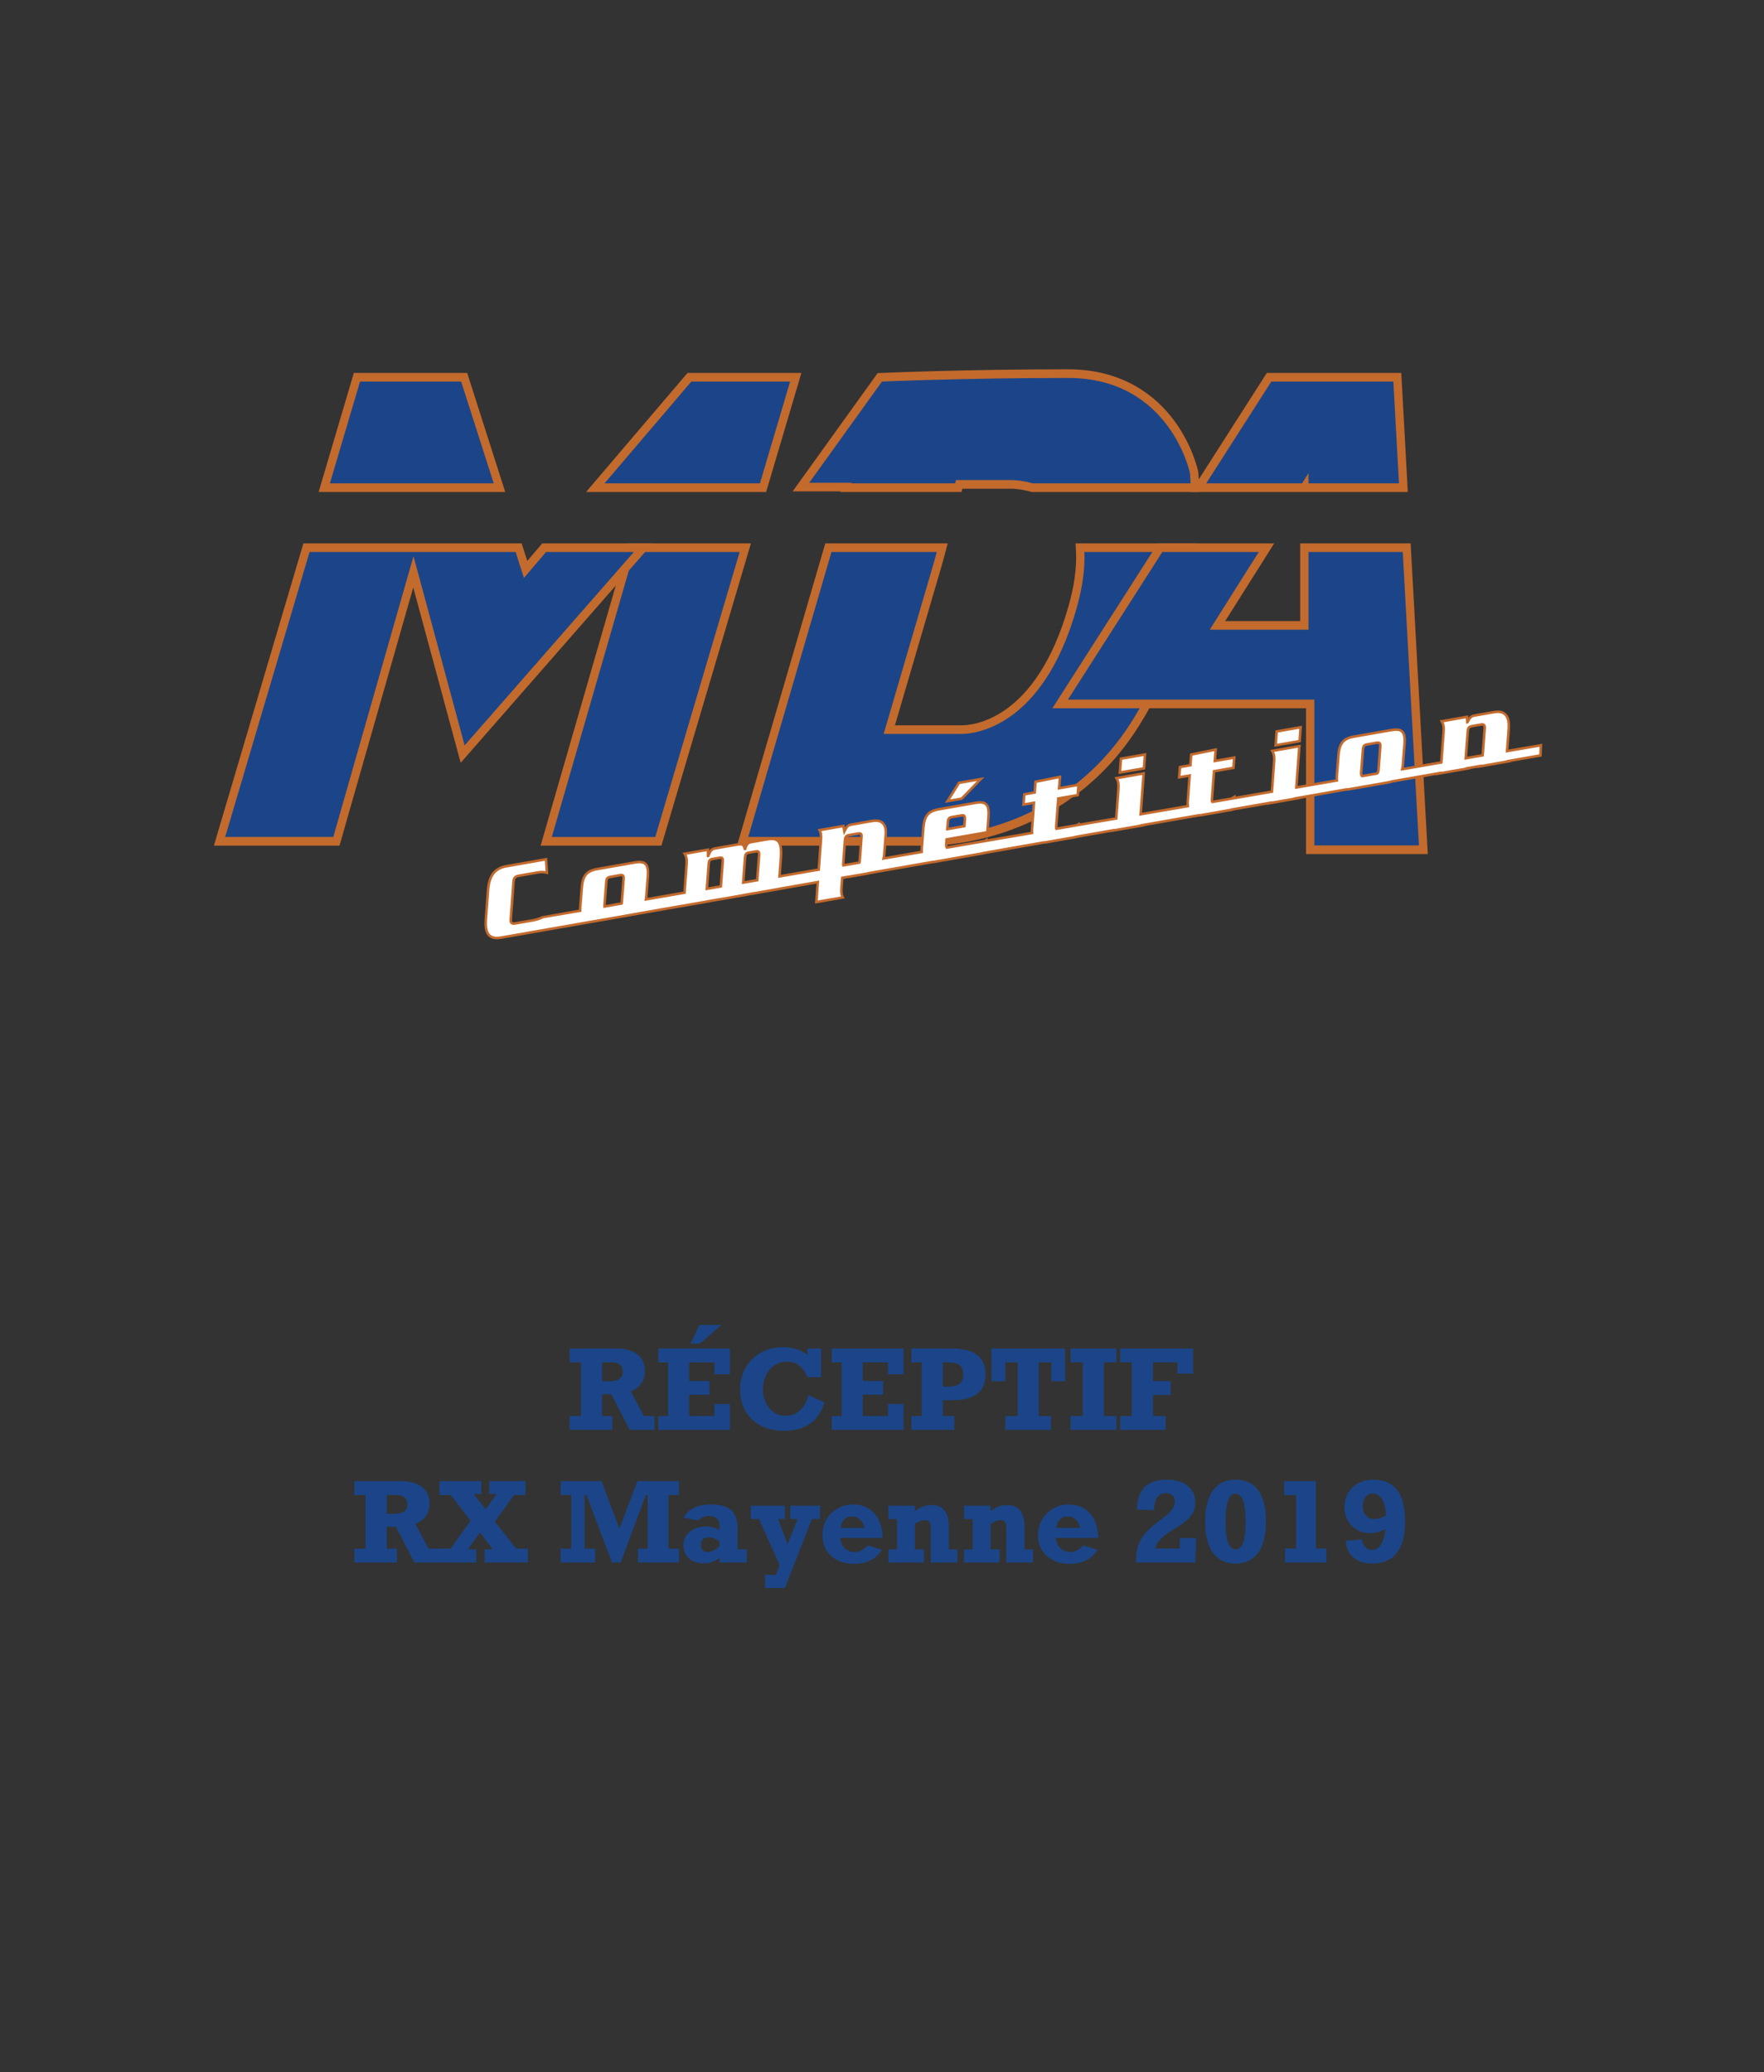 <?xml version="1.0" encoding="utf-8"?>
<!-- Generator: Adobe Illustrator 16.0.0, SVG Export Plug-In . SVG Version: 6.00 Build 0)  -->
<!DOCTYPE svg PUBLIC "-//W3C//DTD SVG 1.1//EN" "http://www.w3.org/Graphics/SVG/1.1/DTD/svg11.dtd">
<svg version="1.1" id="Calque_1" xmlns:x="http://ns.adobe.com/Extensibility/1.0/" xmlns:i="http://ns.adobe.com/AdobeIllustrator/10.0/" xmlns:graph="http://ns.adobe.com/Graphs/1.0/"
	 xmlns="http://www.w3.org/2000/svg" xmlns:xlink="http://www.w3.org/1999/xlink" x="0px" y="0px" width="383px" height="450px"
	 viewBox="0 0 383 450" enable-background="new 0 0 383 450" xml:space="preserve">
<rect x="0" y="0" width="383" height="450" fill="#333333" stroke="none"/>
<g>
	<defs>
		<rect id="SVGID_1_" x="46.442" y="80.027" width="289.115" height="123.945"/>
	</defs>
	<clipPath id="SVGID_2_">
		<use xlink:href="#SVGID_1_"  overflow="visible"/>
	</clipPath>
	<polyline clip-path="url(#SVGID_2_)" fill="#1B4588" points="129.25,105.9 149.688,81.915 172.774,81.915 165.675,105.9 
		129.25,105.9 	"/>
	<path clip-path="url(#SVGID_2_)" fill="#C36A2D" d="M171.548,82.857l-6.547,22.107h-33.745l18.842-22.107H171.548 M174,80.981
		h-24.718l-0.544,0.632l-21.497,25.23h39.104L174,80.981z"/>
	<polyline clip-path="url(#SVGID_2_)" fill="#1B4588" points="70.399,105.9 77.5,81.915 100.778,81.915 108.445,105.9 70.399,105.9 
			"/>
	<path clip-path="url(#SVGID_2_)" fill="#C36A2D" d="M100.125,82.857l7.068,22.107H71.625l6.547-22.107H100.125 M101.434,80.981
		H76.827l-7.65,25.862h40.52L101.434,80.981z"/>
	<polyline clip-path="url(#SVGID_2_)" fill="#1B4588" points="118.595,182.688 137.021,118.939 161.816,118.939 142.942,182.688 
		118.595,182.688 	"/>
	<path clip-path="url(#SVGID_2_)" fill="#C36A2D" d="M160.591,119.877l-18.316,61.874h-22.463l17.882-61.874H160.591
		 M163.041,118.001H136.34l-18.961,65.632h26.232L163.041,118.001z"/>
</g>
<g>
	<defs>
		<rect id="SVGID_3_" x="46.488" y="80.193" width="288.364" height="123.779"/>
	</defs>
	<clipPath id="SVGID_4_">
		<use xlink:href="#SVGID_3_"  overflow="visible"/>
	</clipPath>
	<polyline clip-path="url(#SVGID_4_)" fill="#1B4588" points="47.668,182.688 66.542,118.939 112.61,118.939 114.116,123.662 
		118.141,118.939 139.659,118.939 100.454,163.755 89.755,124.177 73.038,182.688 47.668,182.688 	"/>
	<path clip-path="url(#SVGID_4_)" fill="#C36A2D" d="M137.614,119.877l-36.73,41.986L89.78,120.787l-17.415,60.964H48.893
		l18.317-61.874h44.748l1.796,5.627l4.799-5.627H137.614 M141.705,118.001h-23.976l-3.245,3.807l-1.222-3.807h-47.39l-19.431,65.632
		h27.274l16.013-56.062l10.296,38.079L141.705,118.001z"/>
</g>
<g>
	<defs>
		<rect id="SVGID_5_" x="46.442" y="80.027" width="289.115" height="123.945"/>
	</defs>
	<clipPath id="SVGID_6_">
		<use xlink:href="#SVGID_5_"  overflow="visible"/>
	</clipPath>
	<path clip-path="url(#SVGID_6_)" fill="#1B4588" d="M161.24,182.688l18.618-63.748h24.721l-0.866,3.217l-10.624,36.291h15.246
		c0.083,0.002,0.19,0.009,0.378,0.009c2.765,0,16.923-1.278,24.115-26.421c1.294-4.531,1.872-8.613,1.701-12.118l-0.043-0.978
		h24.489l-0.115,1.048c-1.113,9.984-4.237,24.679-12.862,37.958C230.363,182,204.824,182.69,201.965,182.69L161.24,182.688"/>
	<path clip-path="url(#SVGID_6_)" fill="#C36A2D" d="M257.955,119.877c-1.182,10.675-4.409,24.762-12.71,37.542
		c-15.505,23.852-41.231,24.331-43.28,24.331c-0.088,0-0.133,0-0.133,0h-39.374l18.072-61.874h22.853l-0.542,2.028l-10.98,37.474
		h16.474c0,0,0.129,0.008,0.378,0.008c2.586,0,17.559-1.141,24.984-27.082c1.423-4.984,1.897-9.062,1.742-12.429H257.955
		 M259.985,118.001h-26.454l0.097,1.969c0.158,3.396-0.4,7.371-1.67,11.798c-7.011,24.507-20.592,25.747-23.245,25.747
		c-0.141,0-0.227-0.003-0.253-0.004l-0.061-0.005h-0.064h-14.026l10.267-35.06l0.008-0.021l0.006-0.021l1.181-4.403h-26.583
		l-19.163,65.632h41.809h0.133c2.909,0,28.886-0.709,44.788-25.162c8.723-13.438,11.889-28.286,13.005-38.38L259.985,118.001z"/>
	<path clip-path="url(#SVGID_6_)" fill="#1B4588" d="M224.098,105.9l-0.118-0.036c-2.35-0.665-4.231-0.683-4.445-0.683h-11.271
		l-0.195,0.719h-24.401l0.036-0.125h-9.807l17.117-23.842l0.431-0.019c0.192-0.009,18.446-0.791,40.422-0.791
		c22.675,0,27.337,21.203,27.383,21.417l0.014,0.046l0.004,0.062c0.002,0.029,0.081,0.839,0.146,2.265l0.045,0.987H224.098"/>
	<path clip-path="url(#SVGID_6_)" fill="#C36A2D" d="M231.866,82.072c22.204,0,26.502,20.671,26.502,20.671s0.076,0.794,0.139,2.222
		h-34.288c-2.442-0.692-4.397-0.719-4.685-0.719c-0.025,0-0.036,0-0.036,0h-11.925l-0.19,0.719h-22.497l0.039-0.128h-9.223
		l15.789-21.979C191.49,82.857,209.657,82.072,231.866,82.072 M231.866,80.193c-21.992,0-40.279,0.782-40.459,0.791l-0.854,0.034
		l-18.46,25.695h10.393l-0.04,0.131h26.315l0.191-0.72h10.583c0.203,0,1.968,0.018,4.208,0.65l0.235,0.07h36.433l-0.092-1.967
		c-0.067-1.466-0.146-2.3-0.152-2.332l-0.012-0.096l-0.016-0.102c-0.053-0.229-1.205-5.646-5.261-11.09
		C251.122,86.211,244.071,80.193,231.866,80.193z"/>
	<polyline clip-path="url(#SVGID_6_)" fill="#1B4588" points="284.464,184.524 284.464,152.865 230.179,152.865 251.871,118.939 
		274.974,118.939 264.33,135.81 283.205,135.81 283.205,118.939 305.421,118.939 309.046,184.524 284.464,184.524 	"/>
	<path clip-path="url(#SVGID_6_)" fill="#C36A2D" d="M304.567,119.877l3.51,63.704H285.37v-31.653h-53.504l20.492-32.051h20.938
		l-10.64,16.875h21.447v-16.875H304.567 M306.277,118.001h-23.981v16.874H266.01l10.641-16.874h-25.26l-22.9,35.805h55.068v31.653
		h26.442L306.277,118.001z"/>
	<polyline clip-path="url(#SVGID_6_)" fill="#1B4588" points="283.205,105.9 283.205,105.889 283.194,105.9 260.209,105.9 
		275.541,81.915 303.384,81.915 304.711,105.9 283.205,105.9 	"/>
	<path clip-path="url(#SVGID_6_)" fill="#C36A2D" d="M302.525,82.857l1.221,22.107h-19.642v-2.222l-1.399,2.222h-20.811
		l14.136-22.107H302.525 M304.246,80.981h-29.189l-16.539,25.862h47.146L304.246,80.981z"/>
	<path clip-path="url(#SVGID_6_)" fill="#FFFFFF" d="M334.557,161.843l-7.34,1.263c0.004-0.099,0.002-0.194,0.012-0.302l0.354-4.636
		c0.03-0.561,0.014-1.069-0.064-1.518c-0.128-0.808-0.452-1.381-0.974-1.73c-0.52-0.348-1.245-0.437-2.186-0.273l-4.288,0.751
		c-0.342,0.056-0.621,0.216-0.847,0.457c-0.221,0.248-0.42,0.573-0.602,0.965l-0.043,0.01l-0.074-1.16l-5.471,0.958l0.026,0.042
		c0.186,0.349,0.298,0.676,0.347,0.966c0.059,0.373,0.066,0.876,0.011,1.505l-0.451,6.151c-0.008,0.113-0.017,0.185-0.026,0.281
		c-2.705,0.464-5.527,0.953-8.485,1.465c0.071-0.335,0.124-0.691,0.152-1.097l0.355-4.507c0.043-0.609,0.03-1.121-0.043-1.523
		c-0.101-0.616-0.366-1.044-0.796-1.271c-0.426-0.224-1.086-0.26-1.962-0.109l-8.249,1.443c-1.151,0.203-1.967,0.612-2.447,1.223
		c-0.481,0.606-0.765,1.519-0.852,2.748l-0.352,4.508c-0.026,0.407-0.022,0.733-0.006,1.03c-2.861,0.495-5.798,1.006-8.795,1.524
		c0.002-0.079,0.002-0.129,0.006-0.203l0.652-8.765l-5.874,1.027l0.028,0.04c0.176,0.357,0.29,0.675,0.339,0.974
		c0.066,0.367,0.071,0.874,0.015,1.5l-0.453,6.146c-0.006,0.079-0.018,0.124-0.021,0.188c-2.716,0.475-5.48,0.939-8.28,1.425
		l0.05-0.211c-0.172,0.107-0.367,0.205-0.548,0.302c-1.373,0.234-2.761,0.472-4.152,0.711c-0.043-0.05-0.066-0.122-0.081-0.2
		c-0.017-0.089-0.02-0.247-0.006-0.456l0.457-6.009l4.209-0.736l0.171-2.218l-4.214,0.73l0.189-2.469l-5.308,1.072l-0.175,2.322
		l-2.267,0.393l-0.17,2.228l2.269-0.391l-0.403,5.591c-0.033,0.399-0.027,0.74,0.006,1.059c-3.385,0.578-6.798,1.168-10.247,1.763
		c0.004-0.039,0.002-0.065,0.004-0.102l0.659-8.764l-5.883,1.027l0.029,0.041c0.176,0.356,0.302,0.678,0.345,0.966
		c0.057,0.372,0.061,0.875,0.013,1.509l-0.454,6.148c-0.002,0.033-0.007,0.054-0.008,0.086c-2.748,0.47-5.507,0.947-8.267,1.419
		l0.019-0.104c-0.084,0.052-0.191,0.099-0.286,0.149c-1.481,0.26-2.966,0.509-4.449,0.768c-0.014-0.036-0.035-0.062-0.044-0.108
		c-0.015-0.094-0.015-0.238-0.004-0.453l0.449-6.009l4.217-0.732l0.17-2.225l-4.217,0.728l0.197-2.47l-5.31,1.072l-0.176,2.332
		l-2.263,0.395l-0.172,2.226l2.267-0.396l-0.404,5.595c-0.027,0.352-0.025,0.667,0,0.955c-3.357,0.579-6.704,1.157-10.02,1.724
		l0.019-0.098c-0.078,0.056-0.153,0.088-0.227,0.136c-2.781,0.477-5.544,0.948-8.279,1.425c-0.061-0.086-0.104-0.19-0.125-0.312
		c-0.016-0.106-0.021-0.238-0.018-0.406l0.082-1.062l8.852-1.551l0.264-3.486c0.041-0.607,0.025-1.12-0.041-1.518
		c-0.098-0.626-0.363-1.044-0.792-1.274c-0.431-0.232-1.086-0.265-1.969-0.112l-8.048,1.408c-1.15,0.204-1.968,0.606-2.44,1.22
		c-0.48,0.607-0.762,1.527-0.857,2.75l-0.351,4.509c-0.018,0.288-0.02,0.536-0.018,0.775c-2.779,0.471-5.539,0.95-8.265,1.417
		c0.065-0.274,0.106-0.556,0.13-0.859l0.334-4.314c0.033-0.449,0.021-0.857-0.03-1.21c-0.125-0.702-0.421-1.206-0.908-1.517
		c-0.493-0.314-1.194-0.383-2.125-0.225l-4.459,0.783c-0.346,0.055-0.614,0.189-0.812,0.401c-0.197,0.208-0.416,0.558-0.659,1.043
		l-0.211-1.152l-5.157,0.897c0.134,0.265,0.227,0.531,0.267,0.795c0.057,0.339,0.063,0.765,0.022,1.258l-0.48,6.525
		c-2.902,0.499-5.742,0.99-8.517,1.464l0.302-4.171c0.064-0.84,0.049-1.544-0.044-2.12c-0.142-0.867-0.449-1.416-0.923-1.642
		c-0.477-0.229-1.111-0.273-1.902-0.13l-3.631,0.631c-0.39,0.066-0.676,0.241-0.868,0.513c-0.181,0.276-0.314,0.579-0.4,0.935
		l-0.043,0.006c-0.137-0.474-0.306-0.77-0.517-0.896c-0.2-0.122-0.618-0.126-1.247-0.017l-4.731,0.824
		c-0.406,0.079-0.703,0.234-0.897,0.497c-0.2,0.256-0.382,0.638-0.571,1.126l-0.042,0.005l-0.034-1.352l-5.024,0.883l0.029,0.036
		c0.18,0.349,0.297,0.675,0.342,0.966c0.062,0.372,0.069,0.872,0.015,1.506l-0.438,5.948c-2.959,0.512-5.764,0.999-8.378,1.451
		c0.028-0.197,0.062-0.395,0.077-0.61l0.35-4.509c0.037-0.612,0.024-1.119-0.044-1.521c-0.098-0.618-0.366-1.04-0.792-1.272
		c-0.432-0.225-1.084-0.26-1.965-0.108l-8.252,1.441c-1.153,0.206-1.966,0.61-2.442,1.22c-0.479,0.605-0.763,1.521-0.853,2.749
		l-0.352,4.512c-0.01,0.205-0.009,0.375-0.01,0.561c-5.234,0.898-8.2,1.413-8.216,1.425c-0.156,0.098-0.35,0.178-0.584,0.274
		c-0.229,0.087-0.513,0.168-0.854,0.255c-0.341,0.085-0.79,0.173-1.342,0.265l-3.092,0.542c-0.584,0.11-0.907-0.048-0.974-0.441
		c-0.015-0.103-0.018-0.211-0.013-0.361l0.621-8.377c0.019-0.36,0.121-0.626,0.305-0.812c0.186-0.179,0.463-0.307,0.839-0.37
		l3.922-0.688c0.48-0.086,0.879-0.121,1.194-0.115c0.315,0.01,0.642,0.06,0.974,0.14l-0.188-2.908l-8.616,1.511
		c-1.223,0.214-2.164,0.725-2.816,1.542c-0.65,0.815-1.034,2.032-1.156,3.652l-0.479,6.384c-0.05,0.729-0.033,1.359,0.047,1.883
		c0.143,0.886,0.488,1.48,1.025,1.803c0.534,0.325,1.276,0.402,2.216,0.233l19.861-3.478c0.048-0.006,0.088-0.008,0.136-0.015
		l8.254-1.449c0.051-0.007,0.092-0.029,0.147-0.035l10.661-1.868l-0.003,0.013l6.011-1.053l-0.007-0.012l1.893-0.329l-0.004,0.013
		l6.009-1.047l-0.012-0.017l1.895-0.338l-0.003,0.021l6.007-1.056l-0.01-0.015l7.956-1.394l-0.32,4.333l5.737-1
		c-0.132-0.264-0.223-0.526-0.266-0.794c-0.054-0.338-0.06-0.762-0.02-1.262l0.165-2.2l1.229-0.218
		c0.059-0.005,0.104,0.009,0.17-0.005l4.148-0.724c0.13-0.027,0.243-0.067,0.368-0.095l13.525-2.371
		c0.193-0.014,0.406-0.038,0.633-0.074l10.535-1.852l0.011-0.033l13.139-2.31c0.112-0.009,0.213,0.005,0.327-0.015l6.636-1.16
		l0.008-0.042l8.013-1.404l-0.011,0.045l6.464-1.124l-0.041-0.053l12.324-2.155c0.139-0.009,0.261,0.003,0.419-0.022l6.639-1.163
		l0.009-0.053l8.008-1.401c-0.002,0.002-0.002,0.003-0.004,0.005l-0.017,0.052l6.46-1.129l-0.028-0.045
		c-0.002-0.003-0.002-0.004-0.006-0.006l10.424-1.836c0.252-0.007,0.519-0.026,0.818-0.079l8.255-1.438
		c0.318-0.062,0.604-0.136,0.868-0.222l10.029-1.757c-0.006,0.006-0.008,0.011-0.01,0.021l-0.018,0.048l6.46-1.125l-0.033-0.041
		c-0.001-0.011-0.005-0.02-0.006-0.026l2.575-0.443c-0.004,0.007-0.008,0.012-0.012,0.021l-0.014,0.049l6.454-1.133l-0.028-0.041
		c-0.004-0.006-0.007-0.012-0.013-0.019l6.889-1.211L334.557,161.843 M205.803,178.503c0.021-0.341,0.091-0.583,0.211-0.744
		c0.121-0.156,0.326-0.264,0.608-0.316l2.172-0.373c0.406-0.072,0.631,0.046,0.684,0.357c0.021,0.109,0.028,0.248,0.028,0.425
		l-0.12,1.549l-3.704,0.654L205.803,178.503z M161.775,186.11c0.036-0.546,0.266-0.86,0.696-0.938l1.755-0.307
		c0.344-0.06,0.535,0.07,0.593,0.381c0.014,0.088,0.016,0.2,0.007,0.329l-0.418,5.566c-1.031,0.182-2.044,0.346-3.051,0.523
		L161.775,186.11z M153.882,187.49c0.033-0.547,0.269-0.862,0.699-0.94l1.753-0.3c0.342-0.066,0.541,0.064,0.592,0.375
		c0.015,0.094,0.018,0.2,0.006,0.333l-0.414,5.533c-1.032,0.182-2.045,0.363-3.052,0.529L153.882,187.49z M131.245,196.568
		l0.395-5.09c0.018-0.335,0.092-0.585,0.208-0.748c0.123-0.15,0.327-0.26,0.611-0.299l2.194-0.394
		c0.437-0.072,0.677,0.052,0.733,0.379c0.014,0.104,0.021,0.245,0.016,0.408l-0.392,5.084c-0.009,0.115-0.028,0.205-0.048,0.299
		c-1.296,0.224-2.536,0.436-3.706,0.642C131.252,196.76,131.243,196.683,131.245,196.568z M183.097,187.898
		c-0.015-0.09-0.017-0.212-0.011-0.354l0.376-5.183c0.046-0.58,0.314-0.917,0.807-1.003l2.109-0.368
		c0.403-0.068,0.631,0.062,0.684,0.383c0.014,0.092,0.01,0.218-0.011,0.358l-0.379,5.188c-0.009,0.149-0.04,0.284-0.083,0.401
		c-1.169,0.203-2.326,0.401-3.479,0.6C183.108,187.91,183.098,187.908,183.097,187.898z M318.262,164.367l0.423-5.594
		c0.02-0.353,0.097-0.614,0.233-0.774c0.134-0.152,0.365-0.264,0.699-0.321l1.926-0.339c0.479-0.084,0.744,0.044,0.8,0.385
		c0.021,0.111,0.025,0.246,0.021,0.404l-0.425,5.593c-0.012,0.123-0.027,0.202-0.037,0.305c-1.178,0.205-2.397,0.413-3.651,0.632
		C318.258,164.561,318.256,164.474,318.262,164.367z M295.563,168.243c-0.026-0.104-0.033-0.248-0.033-0.419l0.395-5.095
		c0.021-0.333,0.092-0.587,0.216-0.742c0.119-0.156,0.319-0.26,0.604-0.315l2.197-0.383c0.437-0.07,0.678,0.054,0.729,0.376
		c0.018,0.113,0.025,0.246,0.021,0.404l-0.387,5.093c-0.021,0.336-0.104,0.581-0.226,0.741c-0.022,0.031-0.073,0.051-0.114,0.074
		c-1.06,0.19-2.126,0.381-3.22,0.559C295.648,168.474,295.586,168.392,295.563,168.243z"/>
</g>
<g>
	<defs>
		<rect id="SVGID_7_" x="46.488" y="80.193" width="288.364" height="123.779"/>
	</defs>
	<clipPath id="SVGID_8_">
		<use xlink:href="#SVGID_7_"  overflow="visible"/>
	</clipPath>
	<path clip-path="url(#SVGID_8_)" fill="none" stroke="#C36A2D" stroke-width="0.553" stroke-miterlimit="10" d="M334.557,161.843
		l-7.34,1.263c0.004-0.099,0.002-0.194,0.012-0.302l0.354-4.636c0.03-0.561,0.014-1.069-0.064-1.518
		c-0.128-0.808-0.452-1.381-0.974-1.73c-0.52-0.348-1.245-0.437-2.186-0.273l-4.288,0.751c-0.342,0.056-0.621,0.216-0.847,0.457
		c-0.221,0.248-0.42,0.573-0.602,0.965l-0.043,0.01l-0.074-1.16l-5.471,0.958l0.026,0.042c0.186,0.349,0.298,0.676,0.347,0.966
		c0.059,0.373,0.066,0.876,0.011,1.505l-0.451,6.151c-0.008,0.113-0.017,0.185-0.026,0.281c-2.705,0.464-5.527,0.953-8.485,1.465
		c0.071-0.335,0.124-0.691,0.152-1.097l0.355-4.507c0.043-0.609,0.03-1.121-0.043-1.523c-0.101-0.616-0.366-1.044-0.796-1.271
		c-0.426-0.224-1.086-0.26-1.962-0.109l-8.249,1.443c-1.151,0.203-1.967,0.612-2.447,1.223c-0.481,0.606-0.765,1.519-0.852,2.748
		l-0.352,4.508c-0.026,0.407-0.022,0.733-0.006,1.03c-2.861,0.495-5.798,1.006-8.795,1.524c0.002-0.079,0.002-0.129,0.006-0.203
		l0.652-8.765l-5.874,1.027l0.028,0.04c0.176,0.357,0.29,0.675,0.339,0.974c0.066,0.367,0.071,0.874,0.015,1.5l-0.453,6.146
		c-0.006,0.079-0.018,0.124-0.021,0.188c-2.716,0.475-5.48,0.939-8.28,1.425l0.05-0.211c-0.172,0.107-0.367,0.205-0.548,0.302
		c-1.373,0.234-2.761,0.472-4.152,0.711c-0.043-0.05-0.066-0.122-0.081-0.2c-0.017-0.089-0.02-0.247-0.006-0.456l0.457-6.009
		l4.209-0.736l0.171-2.218l-4.214,0.73l0.189-2.469l-5.308,1.072l-0.175,2.322l-2.267,0.393l-0.17,2.228l2.269-0.391l-0.403,5.591
		c-0.033,0.399-0.027,0.74,0.006,1.059c-3.385,0.578-6.798,1.168-10.247,1.763c0.004-0.039,0.002-0.065,0.004-0.102l0.659-8.764
		l-5.883,1.027l0.029,0.041c0.176,0.356,0.302,0.678,0.345,0.966c0.057,0.372,0.061,0.875,0.013,1.509l-0.454,6.148
		c-0.002,0.033-0.007,0.054-0.008,0.086c-2.748,0.47-5.507,0.947-8.267,1.419l0.019-0.104c-0.084,0.052-0.191,0.099-0.286,0.149
		c-1.481,0.26-2.966,0.509-4.449,0.768c-0.014-0.036-0.035-0.062-0.044-0.108c-0.015-0.094-0.015-0.238-0.004-0.453l0.449-6.009
		l4.217-0.732l0.17-2.225l-4.217,0.728l0.197-2.47l-5.31,1.072l-0.176,2.332l-2.263,0.395l-0.172,2.226l2.267-0.396l-0.404,5.595
		c-0.027,0.352-0.025,0.667,0,0.955c-3.357,0.579-6.704,1.157-10.02,1.724l0.019-0.098c-0.078,0.056-0.153,0.088-0.227,0.136
		c-2.781,0.477-5.544,0.948-8.279,1.425c-0.061-0.086-0.104-0.19-0.125-0.312c-0.016-0.106-0.021-0.238-0.018-0.406l0.082-1.062
		l8.852-1.551l0.264-3.486c0.041-0.607,0.025-1.12-0.041-1.518c-0.098-0.626-0.363-1.044-0.792-1.274
		c-0.431-0.232-1.086-0.265-1.969-0.112l-8.048,1.408c-1.15,0.204-1.968,0.606-2.44,1.22c-0.48,0.607-0.762,1.527-0.857,2.75
		l-0.351,4.509c-0.018,0.288-0.02,0.536-0.018,0.775c-2.779,0.471-5.539,0.95-8.265,1.417c0.065-0.274,0.106-0.556,0.13-0.859
		l0.334-4.314c0.033-0.449,0.021-0.857-0.03-1.21c-0.125-0.702-0.421-1.206-0.908-1.517c-0.493-0.314-1.194-0.383-2.125-0.225
		l-4.459,0.783c-0.346,0.055-0.614,0.189-0.812,0.401c-0.197,0.208-0.416,0.558-0.659,1.043l-0.211-1.152l-5.157,0.897
		c0.134,0.265,0.227,0.531,0.267,0.795c0.057,0.339,0.063,0.765,0.022,1.258l-0.48,6.525c-2.902,0.499-5.742,0.99-8.517,1.464
		l0.302-4.171c0.064-0.84,0.049-1.544-0.044-2.12c-0.142-0.867-0.449-1.416-0.923-1.642c-0.477-0.229-1.111-0.273-1.902-0.13
		l-3.631,0.631c-0.39,0.066-0.676,0.241-0.868,0.513c-0.181,0.276-0.314,0.579-0.4,0.935l-0.043,0.006
		c-0.137-0.474-0.306-0.77-0.517-0.896c-0.2-0.122-0.618-0.126-1.247-0.017l-4.731,0.824c-0.406,0.079-0.703,0.234-0.897,0.497
		c-0.2,0.256-0.382,0.638-0.571,1.126l-0.042,0.005l-0.034-1.352l-5.024,0.883l0.029,0.036c0.18,0.349,0.297,0.675,0.342,0.966
		c0.062,0.372,0.069,0.872,0.015,1.506l-0.438,5.948c-2.959,0.512-5.764,0.999-8.378,1.451c0.028-0.197,0.062-0.395,0.077-0.61
		l0.35-4.509c0.037-0.612,0.024-1.119-0.044-1.521c-0.098-0.618-0.366-1.04-0.792-1.272c-0.432-0.225-1.084-0.26-1.965-0.108
		l-8.252,1.441c-1.153,0.206-1.966,0.61-2.442,1.22c-0.479,0.605-0.763,1.521-0.853,2.749l-0.352,4.512
		c-0.01,0.205-0.009,0.375-0.01,0.561c-5.234,0.898-8.2,1.413-8.216,1.425c-0.156,0.098-0.35,0.178-0.584,0.274
		c-0.229,0.087-0.513,0.168-0.854,0.255c-0.341,0.085-0.79,0.173-1.342,0.265l-3.092,0.542c-0.584,0.11-0.907-0.048-0.974-0.441
		c-0.015-0.103-0.018-0.211-0.013-0.361l0.621-8.377c0.019-0.36,0.121-0.626,0.305-0.812c0.186-0.179,0.463-0.307,0.839-0.37
		l3.922-0.688c0.48-0.086,0.879-0.121,1.194-0.115c0.315,0.01,0.642,0.06,0.974,0.14l-0.188-2.908l-8.616,1.511
		c-1.223,0.214-2.164,0.725-2.816,1.542c-0.65,0.815-1.034,2.032-1.156,3.652l-0.479,6.384c-0.05,0.729-0.033,1.359,0.047,1.883
		c0.143,0.886,0.488,1.48,1.025,1.803c0.534,0.325,1.276,0.402,2.216,0.233l19.861-3.478c0.048-0.006,0.088-0.008,0.136-0.015
		l8.254-1.449c0.051-0.007,0.092-0.029,0.147-0.035l10.661-1.868l-0.003,0.013l6.011-1.053l-0.007-0.012l1.893-0.329l-0.004,0.013
		l6.009-1.047l-0.012-0.017l1.895-0.338l-0.003,0.021l6.007-1.056l-0.01-0.015l7.956-1.394l-0.32,4.333l5.737-1
		c-0.132-0.264-0.223-0.526-0.266-0.794c-0.054-0.338-0.06-0.762-0.02-1.262l0.165-2.2l1.229-0.218
		c0.059-0.005,0.104,0.009,0.17-0.005l4.148-0.724c0.13-0.027,0.243-0.067,0.368-0.095l13.525-2.371
		c0.193-0.014,0.406-0.038,0.633-0.074l10.535-1.852l0.011-0.033l13.139-2.31c0.112-0.009,0.213,0.005,0.327-0.015l6.636-1.16
		l0.008-0.042l8.013-1.404l-0.011,0.045l6.464-1.124l-0.041-0.053l12.324-2.155c0.139-0.009,0.261,0.003,0.419-0.022l6.639-1.163
		l0.009-0.053l8.008-1.401c-0.002,0.002-0.002,0.003-0.004,0.005l-0.017,0.052l6.46-1.129l-0.028-0.045
		c-0.002-0.003-0.002-0.004-0.006-0.006l10.424-1.836c0.252-0.007,0.519-0.026,0.818-0.079l8.255-1.438
		c0.318-0.062,0.604-0.136,0.868-0.222l10.029-1.757c-0.006,0.006-0.008,0.011-0.01,0.021l-0.018,0.048l6.46-1.125l-0.033-0.041
		c-0.001-0.011-0.005-0.02-0.006-0.026l2.575-0.443c-0.004,0.007-0.008,0.012-0.012,0.021l-0.014,0.049l6.454-1.133l-0.028-0.041
		c-0.004-0.006-0.007-0.012-0.013-0.019l6.889-1.211L334.557,161.843z M205.803,178.503c0.021-0.341,0.091-0.583,0.211-0.744
		c0.121-0.156,0.326-0.264,0.608-0.316l2.172-0.373c0.406-0.072,0.631,0.046,0.684,0.357c0.021,0.109,0.028,0.248,0.028,0.425
		l-0.12,1.549l-3.704,0.654L205.803,178.503z M161.775,186.11c0.036-0.546,0.266-0.86,0.696-0.938l1.755-0.307
		c0.344-0.06,0.535,0.07,0.593,0.381c0.014,0.088,0.016,0.2,0.007,0.329l-0.418,5.566c-1.031,0.182-2.044,0.346-3.051,0.523
		L161.775,186.11z M153.882,187.49c0.033-0.547,0.269-0.862,0.699-0.94l1.753-0.3c0.342-0.066,0.541,0.064,0.592,0.375
		c0.015,0.094,0.018,0.2,0.006,0.333l-0.414,5.533c-1.032,0.182-2.045,0.363-3.052,0.529L153.882,187.49z M131.245,196.568
		l0.395-5.09c0.018-0.335,0.092-0.585,0.208-0.748c0.123-0.15,0.327-0.26,0.611-0.299l2.194-0.394
		c0.437-0.072,0.677,0.052,0.733,0.379c0.014,0.104,0.021,0.245,0.016,0.408l-0.392,5.084c-0.009,0.115-0.028,0.205-0.048,0.299
		c-1.296,0.224-2.536,0.436-3.706,0.642C131.252,196.76,131.243,196.683,131.245,196.568z M183.097,187.898
		c-0.015-0.09-0.017-0.212-0.011-0.354l0.376-5.183c0.046-0.58,0.314-0.917,0.807-1.003l2.109-0.368
		c0.403-0.068,0.631,0.062,0.684,0.383c0.014,0.092,0.01,0.218-0.011,0.358l-0.379,5.188c-0.009,0.149-0.04,0.284-0.083,0.401
		c-1.169,0.203-2.326,0.401-3.479,0.6C183.108,187.91,183.098,187.908,183.097,187.898z M318.262,164.367l0.423-5.594
		c0.02-0.353,0.097-0.614,0.233-0.774c0.134-0.152,0.365-0.264,0.699-0.321l1.926-0.339c0.479-0.084,0.744,0.044,0.8,0.385
		c0.021,0.111,0.025,0.246,0.021,0.404l-0.425,5.593c-0.012,0.123-0.027,0.202-0.037,0.305c-1.178,0.205-2.397,0.413-3.651,0.632
		C318.258,164.561,318.256,164.474,318.262,164.367z M295.563,168.243c-0.026-0.104-0.033-0.248-0.033-0.419l0.395-5.095
		c0.021-0.333,0.092-0.587,0.216-0.742c0.119-0.156,0.319-0.26,0.604-0.315l2.197-0.383c0.437-0.07,0.678,0.054,0.729,0.376
		c0.018,0.113,0.025,0.246,0.021,0.404l-0.387,5.093c-0.021,0.336-0.104,0.581-0.226,0.741c-0.022,0.031-0.073,0.051-0.114,0.074
		c-1.06,0.19-2.126,0.381-3.22,0.559C295.648,168.474,295.586,168.392,295.563,168.243z"/>
</g>
<g>
	<defs>
		<rect id="SVGID_9_" x="46.442" y="80.027" width="289.115" height="123.945"/>
	</defs>
	<clipPath id="SVGID_10_">
		<use xlink:href="#SVGID_9_"  overflow="visible"/>
	</clipPath>
	<polyline clip-path="url(#SVGID_10_)" fill="#FFFFFF" points="212.932,169.178 208.22,170 205.736,173.97 208.782,173.438 
		212.932,169.178 	"/>
	<polygon clip-path="url(#SVGID_10_)" fill="none" stroke="#C36A2D" stroke-width="0.553" stroke-miterlimit="10" points="
		212.932,169.178 208.22,170 205.736,173.97 208.782,173.438 	"/>
	<polyline clip-path="url(#SVGID_10_)" fill="#FFFFFF" points="248.596,163.848 243.381,164.758 243.153,167.754 248.366,166.853 
		248.596,163.848 	"/>
	<polygon clip-path="url(#SVGID_10_)" fill="none" stroke="#C36A2D" stroke-width="0.553" stroke-miterlimit="10" points="
		248.596,163.848 243.381,164.758 243.153,167.754 248.366,166.853 	"/>
	<polyline clip-path="url(#SVGID_10_)" fill="#FFFFFF" points="282.392,157.926 277.193,158.836 276.971,161.839 282.171,160.931 
		282.392,157.926 	"/>
	<polygon clip-path="url(#SVGID_10_)" fill="none" stroke="#C36A2D" stroke-width="0.553" stroke-miterlimit="10" points="
		282.392,157.926 277.193,158.836 276.971,161.839 282.171,160.931 	"/>
</g>
<g>
	<path fill="#1B4588" d="M140.012,297.656c0,1.078-0.252,1.984-0.756,2.719s-1.268,1.332-2.291,1.793l2.848,5.332h2.285v3h-5.379
		l-3.984-7.723h-2.016v4.723h2.215v3h-9.246v-3h2.426v-11.66h-2.426v-3h10.078c1.953,0,3.482,0.412,4.588,1.236
		S140.012,296.094,140.012,297.656z M135.207,297.855c0-0.672-0.215-1.176-0.645-1.512s-1.016-0.504-1.758-0.504h-2.086v4.102h1.688
		C134.273,299.941,135.207,299.246,135.207,297.855z"/>
	<path fill="#1B4588" d="M155.105,298.43v-2.59h-5.473v4.055h4.418v2.977h-4.418v4.629h5.473v-2.613h3.387v5.613h-15.574v-3h2.133
		v-11.66h-2.133v-3h15.574v5.59H155.105z M149.926,291.762l1.945-4.043h4.746l-4.629,4.043H149.926z"/>
	<path fill="#1B4588" d="M175.297,294.199v-1.359h3v6.211h-3c-0.883-2.242-2.355-3.363-4.418-3.363
		c-1.023,0-1.932,0.266-2.725,0.797s-1.41,1.256-1.852,2.174s-0.662,1.936-0.662,3.053c0,1.047,0.209,2.006,0.627,2.877
		s1.002,1.566,1.752,2.086s1.613,0.779,2.59,0.779c1.203,0,2.248-0.416,3.135-1.248s1.482-1.928,1.787-3.287l3.48,1.652
		c-1.312,4.094-4.223,6.141-8.73,6.141c-1.938,0-3.631-0.371-5.08-1.113s-2.564-1.797-3.346-3.164s-1.172-2.965-1.172-4.793
		c0-1.727,0.402-3.281,1.207-4.664s1.916-2.467,3.334-3.252s3.006-1.178,4.764-1.178
		C172.121,292.547,173.891,293.098,175.297,294.199z"/>
	<path fill="#1B4588" d="M192.793,298.43v-2.59h-5.473v4.055h4.418v2.977h-4.418v4.629h5.473v-2.613h3.387v5.613h-15.574v-3h2.133
		v-11.66h-2.133v-3h15.574v5.59H192.793z"/>
	<path fill="#1B4588" d="M213.969,298.453c0,1.922-0.6,3.338-1.799,4.248s-3.064,1.365-5.596,1.365h-1.852v3.434h2.473v3h-9.305v-3
		h2.227v-11.66h-2.227v-3h8.59c2.523,0,4.402,0.459,5.637,1.377S213.969,296.547,213.969,298.453z M209.117,298.453
		c0-0.734-0.148-1.295-0.445-1.682s-0.725-0.639-1.283-0.756s-1.205-0.176-1.939-0.176h-0.727v5.297h0.727
		c0.977,0,1.732-0.1,2.268-0.299s0.902-0.49,1.102-0.873S209.117,299.078,209.117,298.453z"/>
	<path fill="#1B4588" d="M228.277,299.941v-4.102h-2.742v11.66h2.637v3h-9.902v-3h2.684v-11.66h-2.684v4.102h-3v-7.102h15.984v7.102
		H228.277z"/>
	<path fill="#1B4588" d="M239.691,295.84v11.66h2.719v3h-9.984v-3h2.66v-11.66h-2.66v-3h9.984v3H239.691z"/>
	<path fill="#1B4588" d="M255.652,298.289v-2.449h-5.309v4.078h3.844v3h-3.844v4.582h2.742v3h-9.867v-3h2.52v-11.66h-2.52v-3h15.82
		v5.449H255.652z"/>
	<path fill="#1B4588" d="M93.254,326.456c0,1.078-0.252,1.984-0.756,2.719s-1.268,1.332-2.291,1.793l2.848,5.332h2.285v3h-5.379
		l-3.984-7.723h-2.016v4.723h2.215v3H76.93v-3h2.426v-11.66H76.93v-3h10.078c1.953,0,3.482,0.412,4.588,1.236
		S93.254,324.894,93.254,326.456z M88.449,326.655c0-0.672-0.215-1.176-0.645-1.512s-1.016-0.504-1.758-0.504h-2.086v4.102h1.688
		C87.516,328.741,88.449,328.046,88.449,326.655z"/>
	<path fill="#1B4588" d="M102.828,324.44l2.637,3.316l2.355-3.316h-1.582v-2.801h7.852v3h-2.449l-4.207,5.777l4.641,5.883h2.52v3
		h-9.363v-2.859H107l-2.777-3.645l-2.637,3.645h1.816v2.859H95.27v-3h2.59l4.301-6.07l-4.301-5.59H95.41v-3h9.094v2.801H102.828z"/>
	<path fill="#1B4588" d="M138.395,321.64h9.023v3h-2.285v11.66h2.285v3h-8.906v-3h2.133v-11.66h-0.41l-5.473,14.66h-1.887
		l-5.543-14.66h-0.41v11.66h2.273v3h-7.465v-3h2.309v-11.66h-2.309v-3h8.883l3.867,10.336L138.395,321.64z"/>
	<path fill="#1B4588" d="M160.133,331.905v4.559h1.992v2.836h-5.906v-0.961c-1.117,0.766-2.234,1.148-3.352,1.148
		c-1.352,0-2.434-0.348-3.246-1.043s-1.219-1.633-1.219-2.812c0-1.25,0.455-2.252,1.365-3.006s2.119-1.131,3.627-1.131
		c0.523,0,0.99,0.057,1.4,0.17s0.885,0.307,1.424,0.58v-0.984c0-0.625-0.195-1.125-0.586-1.5s-0.977-0.562-1.758-0.562
		c-0.852,0-1.605,0.328-2.262,0.984l-3.164-0.574c0.961-1.938,2.945-2.906,5.953-2.906c2.062,0,3.533,0.424,4.412,1.271
		S160.133,330.132,160.133,331.905z M153.746,337.038c0.703,0,1.527-0.422,2.473-1.266v-1.102c-0.844-0.547-1.617-0.82-2.32-0.82
		c-0.562,0-0.992,0.133-1.289,0.398s-0.445,0.645-0.445,1.137C152.164,336.487,152.691,337.038,153.746,337.038z"/>
	<path fill="#1B4588" d="M168.945,329.866l2.062,5.496l2.18-5.496h-1.605v-2.883h6.48v2.883h-1.781l-5.871,14.977h-4.301v-2.836
		h2.355l0.809-2.18l-4.465-9.961h-1.793v-2.883h7.395v2.883H168.945z"/>
	<path fill="#1B4588" d="M191.621,333.968h-9.188c0.094,0.945,0.42,1.693,0.979,2.244s1.279,0.826,2.162,0.826
		c0.977,0,1.93-0.484,2.859-1.453l3.047,0.984c-0.672,1.008-1.504,1.764-2.496,2.268s-2.168,0.756-3.527,0.756
		s-2.561-0.256-3.604-0.768s-1.852-1.236-2.426-2.174s-0.861-2.039-0.861-3.305c0-1.25,0.299-2.383,0.896-3.398
		s1.406-1.811,2.426-2.385s2.127-0.861,3.322-0.861c1.297,0,2.426,0.299,3.387,0.896s1.701,1.445,2.221,2.543
		S191.605,332.515,191.621,333.968z M185.023,329.315c-0.703,0-1.268,0.203-1.693,0.609s-0.693,1.027-0.803,1.863h5.133
		c-0.109-0.734-0.408-1.33-0.896-1.787S185.695,329.315,185.023,329.315z"/>
	<path fill="#1B4588" d="M206.012,331.448v5.016h1.852v2.836h-5.789v-7.535c0-0.578-0.088-0.998-0.264-1.26
		s-0.471-0.393-0.885-0.393c-0.75,0-1.504,0.27-2.262,0.809v5.543h1.922v2.836h-7.699v-2.836h1.875v-6.598h-1.875v-2.883h5.777v1.16
		c1.172-0.883,2.375-1.324,3.609-1.324c1.227,0,2.156,0.389,2.789,1.166S206.012,329.917,206.012,331.448z"/>
	<path fill="#1B4588" d="M222.43,331.448v5.016h1.852v2.836h-5.789v-7.535c0-0.578-0.088-0.998-0.264-1.26s-0.471-0.393-0.885-0.393
		c-0.75,0-1.504,0.27-2.262,0.809v5.543h1.922v2.836h-7.699v-2.836h1.875v-6.598h-1.875v-2.883h5.777v1.16
		c1.172-0.883,2.375-1.324,3.609-1.324c1.227,0,2.156,0.389,2.789,1.166S222.43,329.917,222.43,331.448z"/>
	<path fill="#1B4588" d="M238.438,333.968h-9.188c0.094,0.945,0.42,1.693,0.979,2.244s1.279,0.826,2.162,0.826
		c0.977,0,1.93-0.484,2.859-1.453l3.047,0.984c-0.672,1.008-1.504,1.764-2.496,2.268s-2.168,0.756-3.527,0.756
		s-2.561-0.256-3.604-0.768s-1.852-1.236-2.426-2.174s-0.861-2.039-0.861-3.305c0-1.25,0.299-2.383,0.896-3.398
		s1.406-1.811,2.426-2.385s2.127-0.861,3.322-0.861c1.297,0,2.426,0.299,3.387,0.896s1.701,1.445,2.221,2.543
		S238.422,332.515,238.438,333.968z M231.84,329.315c-0.703,0-1.268,0.203-1.693,0.609s-0.693,1.027-0.803,1.863h5.133
		c-0.109-0.734-0.408-1.33-0.896-1.787S232.512,329.315,231.84,329.315z"/>
	<path fill="#1B4588" d="M259.508,326.292c0,0.898-0.201,1.68-0.604,2.344s-0.943,1.268-1.623,1.811s-1.668,1.205-2.965,1.986
		c-2.109,1.297-3.277,2.578-3.504,3.844h5.332v-2.285h3.574l-0.211,5.309h-12.867c0-1.57,0.188-2.863,0.562-3.879
		s0.967-1.947,1.775-2.795s1.998-1.854,3.568-3.018c0.828-0.609,1.459-1.199,1.893-1.77s0.65-1.156,0.65-1.758
		c0-0.594-0.172-1.043-0.516-1.348s-0.836-0.457-1.477-0.457c-0.828,0-1.443,0.287-1.846,0.861s-0.643,1.51-0.721,2.807
		l-3.668-0.141c0.047-2.18,0.605-3.805,1.676-4.875s2.672-1.605,4.805-1.605c1.914,0,3.42,0.439,4.518,1.318
		S259.508,324.737,259.508,326.292z"/>
	<path fill="#1B4588" d="M274.859,330.417c0,2.977-0.566,5.24-1.699,6.791s-2.766,2.326-4.898,2.326
		c-2.141,0-3.775-0.775-4.904-2.326s-1.693-3.814-1.693-6.791c0-2.906,0.561-5.148,1.682-6.727s2.76-2.367,4.916-2.367
		c2.18,0,3.824,0.771,4.934,2.314S274.859,327.44,274.859,330.417z M266.105,330.417c0,2.047,0.176,3.562,0.527,4.547
		s0.902,1.477,1.652,1.477s1.297-0.492,1.641-1.477s0.516-2.5,0.516-4.547c0-4.031-0.719-6.047-2.156-6.047
		c-0.75,0-1.301,0.504-1.652,1.512S266.105,328.401,266.105,330.417z"/>
	<path fill="#1B4588" d="M287.984,336.276v3.023h-9v-3.023h2.426v-11.613h-2.59v-3.023h6.891v14.637H287.984z"/>
	<path fill="#1B4588" d="M305.07,330.394c0,6.094-2.406,9.141-7.219,9.141c-1.633,0-2.957-0.432-3.973-1.295
		s-1.582-2.068-1.699-3.615l3.434-0.34c0.242,0.781,0.539,1.357,0.891,1.729s0.793,0.557,1.324,0.557
		c0.828,0,1.494-0.385,1.998-1.154s0.838-1.889,1.002-3.357c-0.5,0.266-1.045,0.475-1.635,0.627s-1.189,0.229-1.799,0.229
		c-1.07,0-2.021-0.252-2.854-0.756s-1.48-1.184-1.945-2.039s-0.697-1.779-0.697-2.771c0-1.164,0.264-2.203,0.791-3.117
		s1.268-1.627,2.221-2.139s2.055-0.768,3.305-0.768C302.785,321.323,305.07,324.347,305.07,330.394z M298.355,329.866
		c0.719,0,1.559-0.23,2.52-0.691v-0.07c0-1.492-0.26-2.662-0.779-3.51s-1.252-1.271-2.197-1.271c-0.562,0-1.039,0.256-1.43,0.768
		s-0.586,1.178-0.586,1.998c0,0.844,0.229,1.518,0.686,2.021S297.621,329.866,298.355,329.866z"/>
</g>
</svg>
